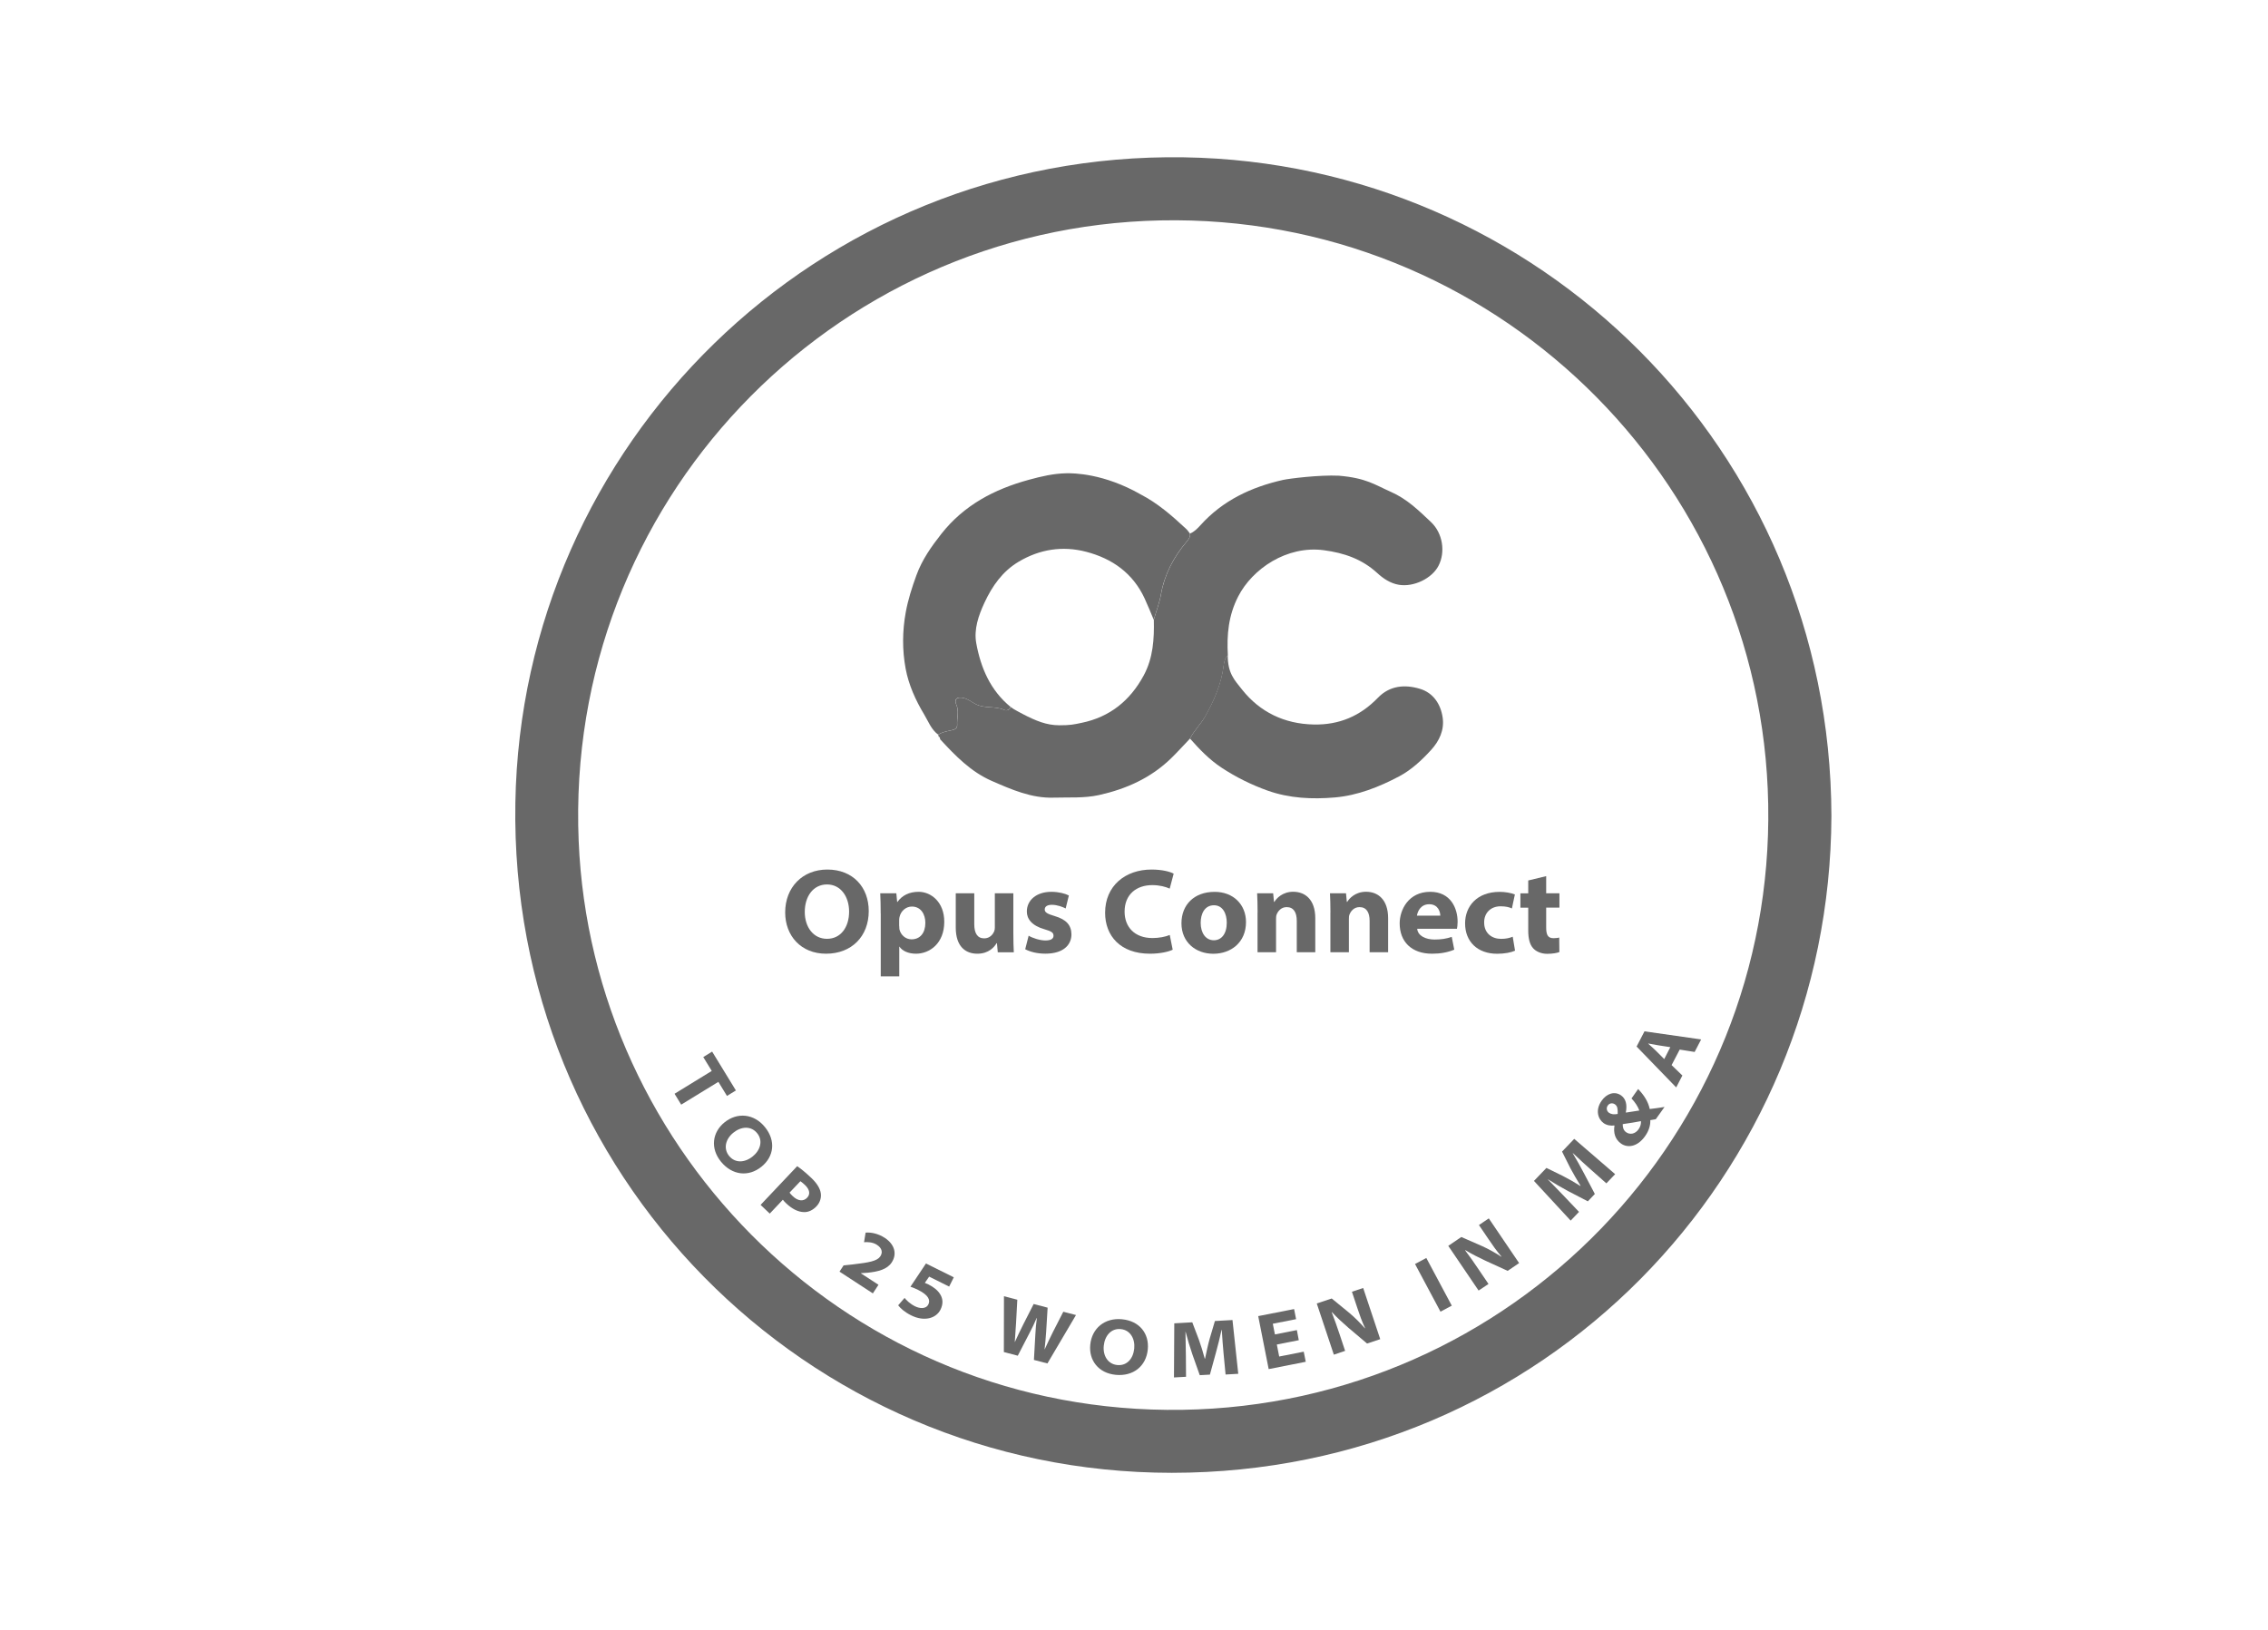 <?xml version="1.0" encoding="utf-8"?>
<!-- Generator: Adobe Illustrator 27.3.1, SVG Export Plug-In . SVG Version: 6.00 Build 0)  -->
<svg version="1.1" id="Layer_1" xmlns="http://www.w3.org/2000/svg" xmlns:xlink="http://www.w3.org/1999/xlink" x="0px" y="0px"
	 viewBox="0 0 439.95 316.25" style="enable-background:new 0 0 439.95 316.25;" xml:space="preserve">
<style type="text/css">
	.st0{fill:#686868;}
</style>
<g>
	<path class="st0" d="M230.84,143.29c-1.21,1.27-2.39,2.58-3.64,3.8c-3.92,3.83-8.71,5.98-14.02,7.16c-2.9,0.64-5.82,0.41-8.73,0.5
		c-4.37,0.15-8.24-1.58-12.08-3.25c-4.02-1.76-7.04-4.86-9.96-8.03c-0.08-0.09-0.07-0.26-0.1-0.4c-0.08-0.1-0.16-0.19-0.24-0.29
		c-0.06-0.07-0.08-0.15-0.06-0.24c0.79-0.53,1.72-0.67,2.62-0.87c0.58-0.13,1.1-0.32,1.05-1.05c-0.08-1.3,0.42-2.58-0.17-3.93
		c-0.48-1.08,0.2-1.55,1.41-1.27c0.89,0.21,1.57,0.79,2.35,1.19c1.74,0.9,3.76,0.33,5.53,1.12c0.45,0.2,1.03,0.03,1.28-0.55
		c0.78,0.59,1.56,0.91,2.24,1.31c2.61,1.36,4.67,2.21,7.15,2.22c2.16,0.01,2.9-0.17,4.33-0.47c5.51-1.13,9.44-4.34,12.07-9.22
		c1.82-3.39,2.04-7.06,1.95-10.79c0.47-1.63,1.09-3.23,1.39-4.89c0.69-3.91,2.46-7.26,4.99-10.25c0.42-0.49,0.73-0.93,0.65-1.58
		c0.84-0.35,1.45-0.99,2.04-1.64c4.31-4.78,9.82-7.37,15.99-8.76c1.22-0.27,7.09-1,10.82-0.82c5.35,0.45,6.98,1.76,10.09,3.13
		c3.14,1.38,5.34,3.55,7.79,5.86c2.3,2.17,2.84,5.82,1.46,8.49c-1.25,2.43-4.79,4.18-7.71,3.68c-1.63-0.28-3.02-1.21-4.21-2.31
		c-2.93-2.68-6.4-3.87-10.3-4.39c-7.22-0.97-13.91,3.64-16.64,8.98c-1.88,3.67-2.23,7.43-2,11.38c-0.59,0.59-0.73,1.41-0.82,2.14
		c-0.45,3.53-1.85,6.67-3.57,9.75C232.91,140.52,231.63,141.73,230.84,143.29z"/>
	<path class="st0" d="M230.83,103.51c0.08,0.65-0.23,1.09-0.65,1.58c-2.54,2.99-4.3,6.35-4.99,10.25c-0.29,1.66-0.91,3.26-1.39,4.89
		c-0.39-0.96-1.29-3.1-1.78-4.16c-2.26-4.85-6.24-7.69-11.29-9.01c-4.6-1.21-9.06-0.51-13.15,1.93c-3.1,1.85-5.1,4.69-6.6,7.91
		c-1.17,2.52-2.1,5.2-1.6,7.91c0.87,4.77,2.75,9.16,6.68,12.36c-0.26,0.58-0.83,0.75-1.28,0.55c-1.77-0.79-3.78-0.22-5.53-1.12
		c-0.78-0.4-1.45-0.98-2.35-1.19c-1.22-0.29-1.89,0.18-1.41,1.27c0.59,1.35,0.09,2.63,0.17,3.93c0.04,0.73-0.47,0.92-1.05,1.05
		c-0.9,0.21-1.83,0.35-2.62,0.87c-1.35-1-1.91-2.57-2.72-3.92c-1.66-2.76-3-5.72-3.59-8.87c-0.67-3.62-0.65-7.31,0.02-10.96
		c0.45-2.46,1.21-4.82,2.07-7.18c1.1-3.02,2.89-5.55,4.83-8.02c4.38-5.56,10.24-8.66,16.99-10.5c2.41-0.66,4.76-1.21,7.24-1.26
		c1.4-0.03,7.26,0,14.46,4.11c3.3,1.71,6.06,4.13,8.75,6.63C230.35,102.84,230.58,103.19,230.83,103.51z"/>
	<path class="st0" d="M230.84,143.29c0.79-1.56,2.07-2.76,2.93-4.3c1.72-3.08,3.11-6.22,3.57-9.75c0.09-0.73,0.24-1.55,0.82-2.14
		c-0.01,3.52,1.29,4.82,2.83,6.75c3.43,4.29,8.13,6.59,13.83,6.71c4.97,0.11,9.06-1.66,12.44-5.16c2.33-2.42,5.25-2.64,8.16-1.77
		c2.63,0.78,4.08,3.02,4.44,5.65c0.32,2.36-0.65,4.48-2.28,6.25c-1.81,1.98-3.83,3.85-6.13,5.07c-3.88,2.06-8.05,3.72-12.49,4.11
		c-4.42,0.38-8.86,0.18-13.11-1.34c-3.12-1.12-6.09-2.59-8.87-4.42C234.62,147.4,232.69,145.39,230.84,143.29z"/>
	<path class="st0" d="M182.06,142.78c0.08,0.1,0.16,0.19,0.24,0.29C182.15,143.03,182.04,142.96,182.06,142.78z"/>
</g>
<g>
	<g>
		<path class="st0" d="M168.52,176.75c0,4.92-3.33,8.28-8.28,8.28c-4.85,0-7.93-3.46-7.93-8.01c0-4.85,3.34-8.32,8.18-8.32
			C165.47,168.7,168.52,172.14,168.52,176.75z M156.11,176.92c0,2.93,1.66,5.22,4.31,5.22c2.67,0,4.29-2.25,4.29-5.28
			c0-2.86-1.59-5.27-4.29-5.27C157.71,171.6,156.11,173.96,156.11,176.92z"/>
		<path class="st0" d="M170.84,177.22c0-1.55-0.04-2.85-0.09-3.92h3.12l0.16,1.69h0.05c0.93-1.3,2.33-1.97,4.12-1.97
			c2.41,0,4.97,1.99,4.97,5.81c0,4.21-2.84,6.2-5.49,6.2c-1.46,0-2.66-0.54-3.2-1.37h-0.04v5.77h-3.59V177.22z M174.43,179.61
			c0,0.23,0.01,0.44,0.04,0.67c0.22,1.04,1.14,1.96,2.35,1.96c1.63,0,2.68-1.2,2.68-3.19c0-1.7-0.88-3.17-2.62-3.17
			c-1.14,0-2.16,0.87-2.4,2.07c-0.04,0.19-0.06,0.38-0.06,0.58V179.61z"/>
		<path class="st0" d="M196.57,181.02c0,1.58,0.04,2.82,0.09,3.73h-3.11l-0.16-1.75h-0.08c-0.4,0.69-1.47,2.03-3.73,2.03
			c-2.29,0-4.18-1.4-4.18-5.07v-6.66h3.59v6c0,1.73,0.59,2.75,1.93,2.75c1.08,0,1.7-0.76,1.95-1.41c0.08-0.2,0.11-0.43,0.11-0.68
			v-6.66h3.59V181.02z"/>
		<path class="st0" d="M199.54,181.53c0.69,0.44,2.17,0.93,3.25,0.93c1.13,0,1.57-0.37,1.57-0.92c0-0.59-0.36-0.85-1.73-1.25
			c-2.46-0.69-3.46-2.02-3.44-3.46c0-2.18,1.85-3.81,4.76-3.81c1.41,0,2.69,0.34,3.39,0.71l-0.62,2.52
			c-0.52-0.28-1.63-0.71-2.67-0.71c-0.86,0-1.39,0.31-1.39,0.91c0,0.56,0.5,0.85,1.95,1.28c2.25,0.67,3.21,1.76,3.23,3.55
			c0,2.06-1.6,3.74-5.05,3.74c-1.61,0-2.97-0.36-3.92-0.86L199.54,181.53z"/>
		<path class="st0" d="M227.48,184.25c-0.68,0.35-2.32,0.78-4.41,0.78c-5.71,0-8.7-3.44-8.7-7.95c0-5.19,3.88-8.38,9.01-8.38
			c2.03,0,3.6,0.41,4.29,0.8l-0.77,2.9c-0.79-0.36-1.97-0.68-3.38-0.68c-3.05,0-5.37,1.78-5.37,5.15c0,2.96,1.93,5.12,5.41,5.12
			c1.24,0,2.56-0.25,3.35-0.6L227.48,184.25z"/>
		<path class="st0" d="M241.7,178.89c0,3.99-2.96,6.15-6.34,6.15c-3.4,0-6.18-2.22-6.18-5.91c0-3.56,2.43-6.1,6.43-6.1
			C239.23,173.02,241.7,175.48,241.7,178.89z M232.91,179.04c0,1.95,0.96,3.38,2.55,3.38c1.46,0,2.51-1.21,2.51-3.41
			c0-1.72-0.75-3.38-2.49-3.38C233.66,175.64,232.91,177.3,232.91,179.04z"/>
		<path class="st0" d="M243.95,177.03c0-1.48-0.04-2.72-0.09-3.73h3.11l0.16,1.67h0.08c0.4-0.68,1.58-1.96,3.65-1.96
			c2.3,0,4.28,1.5,4.28,5.14v6.59h-3.59v-6.07c0-1.65-0.6-2.68-1.96-2.68c-1.09,0-1.7,0.8-1.95,1.45c-0.09,0.22-0.11,0.54-0.11,0.82
			v6.48h-3.59V177.03z"/>
		<path class="st0" d="M258.08,177.03c0-1.48-0.04-2.72-0.09-3.73h3.11l0.16,1.67h0.08c0.4-0.68,1.58-1.96,3.65-1.96
			c2.3,0,4.28,1.5,4.28,5.14v6.59h-3.59v-6.07c0-1.65-0.6-2.68-1.96-2.68c-1.09,0-1.7,0.8-1.95,1.45c-0.09,0.22-0.11,0.54-0.11,0.82
			v6.48h-3.59V177.03z"/>
		<path class="st0" d="M274.91,180.19c0.12,1.38,1.67,2.09,3.36,2.09c1.26,0,2.29-0.15,3.34-0.52l0.49,2.48
			c-1.27,0.54-2.72,0.79-4.31,0.79c-3.97,0-6.28-2.33-6.28-5.89c0-2.59,1.68-6.12,5.93-6.12c3.97,0,5.31,3.2,5.31,5.82
			c0,0.55-0.07,1.11-0.13,1.35H274.91z M279.39,177.65c0-0.65-0.36-2.22-2.15-2.22c-1.61,0-2.26,1.34-2.38,2.22H279.39z"/>
		<path class="st0" d="M293.89,184.44c-0.72,0.34-2.01,0.6-3.46,0.6c-3.82,0-6.23-2.35-6.23-5.9c0-3.28,2.27-6.11,6.71-6.11
			c0.98,0,2.09,0.17,2.95,0.5l-0.58,2.72c-0.47-0.23-1.15-0.42-2.19-0.42c-1.94,0-3.21,1.31-3.19,3.15c0,2.11,1.53,3.17,3.28,3.17
			c0.95,0,1.67-0.17,2.26-0.42L293.89,184.44z"/>
		<path class="st0" d="M299.93,169.98v3.33h2.57v2.78h-2.57v3.79c0,1.4,0.26,2.14,1.43,2.14c0.49,0,0.87-0.06,1.1-0.12l0.03,2.81
			c-0.45,0.18-1.34,0.34-2.36,0.34c-1.19,0-2.17-0.46-2.73-1.08c-0.65-0.71-0.95-1.86-0.95-3.43v-4.44h-1.52v-2.78h1.52v-2.5
			L299.93,169.98z"/>
	</g>
</g>
<g>
	<path class="st0" d="M355.26,158.31c-0.24,69.56-55.8,127.43-127.94,127.43c-71.06,0-128.54-58.05-127.35-129.96
		c1.16-69.56,58.45-126.36,129.68-125.26C298.17,31.58,355.1,87.13,355.26,158.31z M343,156.04
		c-1.13-63.48-53.65-114.61-117.87-113.28c-63.91,1.32-115.58,54.79-112.88,120.37c2.5,60.72,52.97,111.35,117.06,110.39
		C293.31,272.55,344.14,219.89,343,156.04z"/>
</g>
<g>
	<g>
		<path class="st0" d="M138.07,207.77l-1.65-2.69l1.72-1.06l4.61,7.54l-1.73,1.06l-1.67-2.73l-7.21,4.42l-1.29-2.11L138.07,207.77z"
			/>
		<path class="st0" d="M147.73,226.34c-2.54,2.06-5.72,1.68-7.88-0.97c-2.11-2.6-1.67-5.7,0.68-7.61c2.5-2.03,5.75-1.69,7.85,0.9
			C150.56,221.34,150.11,224.41,147.73,226.34z M142.25,219.76c-1.51,1.23-1.97,3.07-0.82,4.5c1.17,1.43,3.03,1.35,4.59,0.09
			c1.48-1.2,2.03-3.06,0.85-4.5C145.69,218.39,143.78,218.52,142.25,219.76z"/>
		<path class="st0" d="M154.64,226.25c0.65,0.45,1.53,1.13,2.74,2.28c1.11,1.05,1.68,2.03,1.83,2.91c0.15,0.84-0.1,1.82-0.83,2.6
			c-0.68,0.72-1.54,1.15-2.41,1.12c-1.17-0.02-2.33-0.62-3.47-1.7c-0.27-0.26-0.49-0.5-0.64-0.7l-2.54,2.69l-1.78-1.69
			L154.64,226.25z M153.16,231.38c0.13,0.19,0.32,0.41,0.63,0.7c0.97,0.92,2.03,1.08,2.78,0.29c0.67-0.71,0.49-1.61-0.44-2.49
			c-0.41-0.38-0.71-0.61-0.87-0.71L153.16,231.38z"/>
		<path class="st0" d="M162.85,246.71l0.79-1.21l1.79-0.19c3.25-0.38,4.72-0.66,5.34-1.57c0.45-0.69,0.41-1.53-0.66-2.23
			c-0.79-0.52-1.77-0.57-2.5-0.51l0.3-1.86c1.08-0.09,2.44,0.19,3.71,1.01c1.94,1.27,2.43,3.13,1.36,4.77
			c-0.89,1.36-2.63,1.79-4.65,2l-1.31,0.09l-0.02,0.03l3.41,2.22l-1.09,1.67L162.85,246.71z"/>
		<path class="st0" d="M184.12,249.61l-3.88-1.93l-0.84,1.21c0.25,0.09,0.45,0.18,0.71,0.31c1.02,0.51,1.84,1.17,2.29,1.94
			c0.51,0.83,0.59,1.83,0.04,2.94c-0.83,1.67-3.11,2.4-5.7,1.11c-1.25-0.62-2.1-1.39-2.51-1.95l1.24-1.43
			c0.32,0.42,1.11,1.18,2.04,1.63c0.87,0.43,2.11,0.58,2.58-0.38c0.41-0.83,0.04-1.8-2.02-2.82c-0.58-0.29-1-0.44-1.46-0.6
			l3.01-4.51l5.4,2.68L184.12,249.61z"/>
		<path class="st0" d="M194.73,262.31l0.02-10.83l2.59,0.68l-0.24,4.45c-0.08,1.29-0.18,2.72-0.25,3.72l0.03,0.01
			c0.44-1.01,1.02-2.19,1.62-3.4l2.01-3.95l2.71,0.71l-0.28,4.6c-0.08,1.26-0.19,2.37-0.31,3.46l0.03,0.01
			c0.45-1.02,1-2.16,1.58-3.33l2.02-3.95l2.46,0.64l-5.54,9.39l-2.62-0.68l0.28-4.96c0.06-1.09,0.13-2.03,0.29-3.18l-0.03-0.01
			c-0.46,1.07-0.86,1.93-1.38,2.9l-2.29,4.43L194.73,262.31z"/>
		<path class="st0" d="M222.65,261.81c-0.32,3.25-2.82,5.25-6.23,4.92c-3.34-0.33-5.23-2.82-4.93-5.83
			c0.31-3.21,2.83-5.28,6.16-4.95C221.08,256.28,222.95,258.76,222.65,261.81z M214.11,261.09c-0.19,1.94,0.8,3.56,2.62,3.74
			c1.84,0.18,3.09-1.2,3.29-3.2c0.18-1.89-0.75-3.59-2.61-3.77C215.56,257.67,214.31,259.13,214.11,261.09z"/>
		<path class="st0" d="M237.35,262.59c-0.12-1.35-0.25-2.92-0.35-4.58l-0.04,0c-0.3,1.43-0.71,3.01-1.09,4.41l-1.17,4.27l-1.97,0.11
			l-1.45-4.1c-0.46-1.34-0.92-2.87-1.29-4.31l-0.03,0c0.03,1.52,0.07,3.24,0.08,4.63l0.03,4.09l-2.34,0.13l0.06-10.5l3.49-0.2
			l1.27,3.34c0.41,1.14,0.83,2.49,1.15,3.71l0.06,0c0.26-1.25,0.57-2.71,0.89-3.85l1.02-3.45l3.41-0.19l1.12,10.43l-2.46,0.14
			L237.35,262.59z"/>
		<path class="st0" d="M251.94,260.01l-4.26,0.84l0.46,2.33l4.76-0.94l0.39,1.96l-7.19,1.42l-2.03-10.28l6.96-1.37l0.39,1.96
			l-4.52,0.89l0.41,2.07l4.26-0.84L251.94,260.01z"/>
		<path class="st0" d="M258.74,262.82l-3.31-9.93l2.9-0.97l3.43,2.81c1.07,0.9,2.09,1.93,3,2.97l0.04-0.02
			c-0.63-1.35-1.05-2.55-1.51-3.94l-1.04-3.13l2.18-0.73l3.31,9.93l-2.55,0.85l-3.62-3.06c-1.06-0.92-2.21-1.96-3.19-3.03
			l-0.05,0.02c0.55,1.4,1.02,2.76,1.52,4.25l1.08,3.24L258.74,262.82z"/>
		<path class="st0" d="M276.68,244.06l4.94,9.25l-2.19,1.17l-4.94-9.25L276.68,244.06z"/>
		<path class="st0" d="M286.82,250.38l-5.88-8.67l2.53-1.72l4.06,1.78c1.28,0.58,2.54,1.29,3.7,2.05l0.03-0.03
			c-0.97-1.13-1.7-2.17-2.52-3.39l-1.85-2.73l1.91-1.29l5.88,8.67l-2.22,1.51l-4.31-1.97c-1.27-0.6-2.66-1.29-3.9-2.05l-0.04,0.04
			c0.91,1.2,1.73,2.38,2.61,3.69l1.92,2.83L286.82,250.38z"/>
		<path class="st0" d="M308.5,226.83c-1.01-0.9-2.18-1.96-3.38-3.11l-0.03,0.03c0.76,1.25,1.54,2.69,2.22,3.97l2.06,3.92l-1.36,1.43
			l-3.85-2c-1.25-0.67-2.63-1.47-3.88-2.27l-0.02,0.02c1.06,1.09,2.26,2.32,3.22,3.33l2.82,2.97l-1.62,1.69l-7.12-7.7l2.42-2.52
			l3.21,1.57c1.08,0.55,2.3,1.25,3.37,1.93l0.04-0.04c-0.66-1.09-1.43-2.37-1.98-3.42l-1.61-3.21l2.36-2.47l7.94,6.85l-1.7,1.78
			L308.5,226.83z"/>
		<path class="st0" d="M321.19,217.14c-0.34,0.07-0.68,0.13-1.06,0.18c0.03,0.91-0.21,1.96-0.99,3.07c-1.6,2.27-3.53,2.29-4.68,1.48
			c-1.17-0.82-1.51-2.1-1.28-3.49l-0.05-0.03c-0.58,0.1-1.44-0.01-2.05-0.45c-1.06-0.75-1.7-2.5-0.39-4.35
			c0.98-1.4,2.52-1.91,3.77-1.03c0.9,0.63,1.22,1.76,0.92,3.29l0.04,0.04c0.91-0.14,1.84-0.27,2.58-0.4
			c-0.27-0.75-0.83-1.62-1.52-2.34l1.29-1.83c1.16,1.22,1.93,2.42,2.25,3.88c1.01-0.12,1.94-0.24,2.87-0.4L321.19,217.14z
			 M312.13,215.9c0.42,0.29,0.96,0.35,1.67,0.22c0.03-0.95-0.03-1.51-0.52-1.86c-0.41-0.29-1.03-0.31-1.4,0.22
			C311.5,215.02,311.71,215.61,312.13,215.9z M318.31,217.51c-0.91,0.19-2.17,0.38-3.53,0.58c-0.01,0.57,0.1,1.18,0.67,1.58
			c0.73,0.51,1.74,0.36,2.41-0.59C318.24,218.55,318.36,217.95,318.31,217.51z"/>
		<path class="st0" d="M324.26,206.64l2.09,2.02l-1.2,2.31l-7.68-7.93l1.53-2.95l10.99,1.57l-1.26,2.43l-2.9-0.46L324.26,206.64z
			 M324.01,203.16l-2.33-0.36c-0.64-0.1-1.35-0.24-1.95-0.35l-0.01,0.03c0.45,0.42,0.99,0.88,1.45,1.33l1.66,1.66L324.01,203.16z"/>
	</g>
</g>
</svg>
